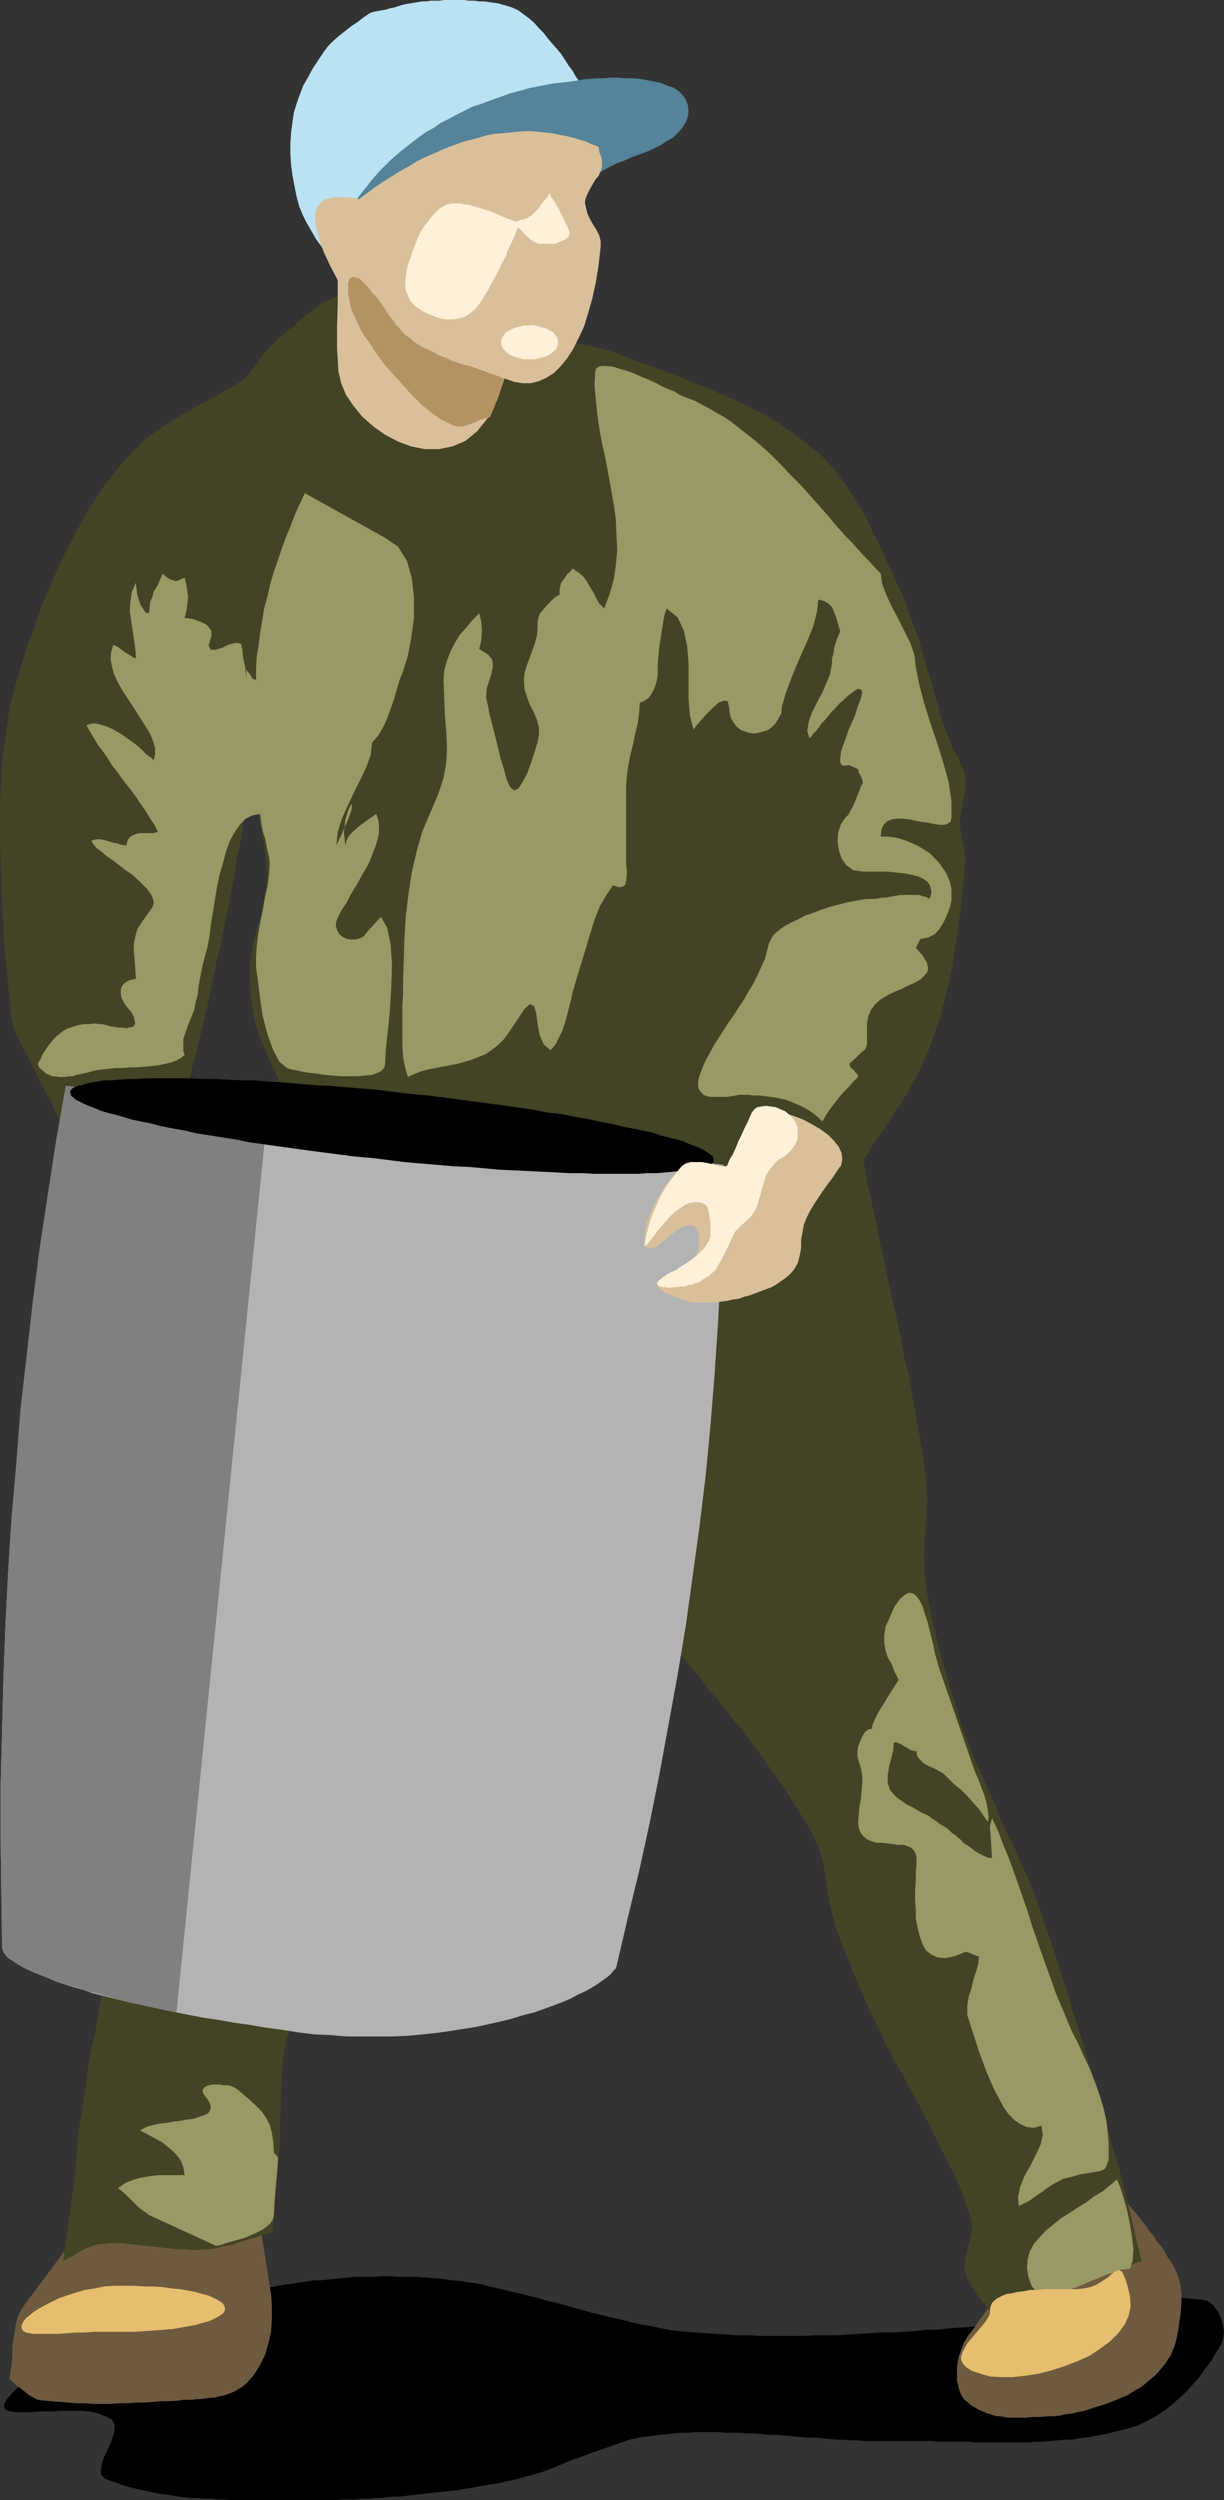 <?xml version="1.0" encoding="UTF-8" standalone="no"?>
<svg
   version="1.0"
   width="76.24mm"
   height="155.626mm"
   id="svg22"
   sodipodi:docname="Garbage Disposal.wmf"
   xmlns:inkscape="http://www.inkscape.org/namespaces/inkscape"
   xmlns:sodipodi="http://sodipodi.sourceforge.net/DTD/sodipodi-0.dtd"
   xmlns="http://www.w3.org/2000/svg"
   xmlns:svg="http://www.w3.org/2000/svg">
  <rect width="100%" height="100%" fill="#333333" stroke="none"/>
  <sodipodi:namedview
     id="namedview22"
     pagecolor="#ffffff"
     bordercolor="#000000"
     borderopacity="0.25"
     inkscape:showpageshadow="2"
     inkscape:pageopacity="0.0"
     inkscape:pagecheckerboard="0"
     inkscape:deskcolor="#d1d1d1"
     inkscape:document-units="mm" />
  <defs
     id="defs1">
    <pattern
       id="WMFhbasepattern"
       patternUnits="userSpaceOnUse"
       width="6"
       height="6"
       x="0"
       y="0" />
  </defs>
  <path
     style="fill:#000000;fill-opacity:1;fill-rule:evenodd;stroke:none"
     d="m 47.675,541.815 1.616,-0.485 1.616,-0.485 1.616,-0.323 1.616,-0.485 1.616,-0.323 1.616,-0.323 1.616,-0.323 1.616,-0.323 1.616,-0.323 1.616,-0.323 1.616,-0.323 1.616,-0.323 1.778,-0.162 1.616,-0.323 1.616,-0.162 1.616,-0.323 h 1.778 l 1.616,-0.162 1.616,-0.162 1.616,-0.162 1.616,-0.162 1.616,-0.162 h 1.778 1.616 1.616 l 1.616,-0.162 h 1.616 l 1.778,0.162 h 1.616 1.454 1.616 l 1.778,0.162 2.101,0.162 2.101,0.162 2.101,0.323 2.101,0.162 1.939,0.323 2.263,0.323 1.939,0.485 2.101,0.485 2.101,0.485 1.939,0.485 2.101,0.485 1.939,0.485 2.101,0.485 2.101,0.646 2.101,0.485 1.939,0.485 2.101,0.646 1.939,0.485 2.101,0.646 2.101,0.485 1.939,0.485 2.101,0.485 2.101,0.485 1.939,0.485 2.101,0.485 2.101,0.323 2.101,0.485 1.939,0.323 2.263,0.323 1.939,0.162 2.101,0.162 2.263,0.162 2.424,0.162 2.586,0.162 2.586,0.162 h 2.586 l 2.586,0.162 h 2.747 2.424 2.586 2.586 l 2.747,-0.162 h 2.424 2.586 l 2.747,-0.162 2.586,-0.162 2.586,-0.162 2.586,-0.162 h 2.586 l 2.586,-0.162 2.586,-0.162 2.586,-0.323 h 2.747 l 2.586,-0.323 2.586,-0.162 2.586,-0.162 2.586,-0.323 2.586,-0.162 2.586,-0.162 2.586,-0.162 2.586,-0.162 2.586,-0.323 h 2.586 l 2.586,-0.323 2.101,-0.162 2.101,-0.323 2.263,-0.323 2.101,-0.485 2.101,-0.485 2.101,-0.485 2.101,-0.485 2.101,-0.485 2.263,-0.485 2.101,-0.485 2.101,-0.323 2.101,-0.323 2.101,-0.162 2.101,-0.162 2.101,0.162 1.939,0.162 1.454,0.323 1.293,0.97 0.97,1.293 0.808,1.454 0.485,1.616 0.323,1.778 -0.162,1.616 -0.485,1.454 -0.97,1.616 -0.97,1.616 -0.97,1.454 -1.131,1.454 -1.131,1.616 -1.293,1.454 -1.293,1.454 -1.293,1.293 -1.454,1.293 -1.454,1.293 -1.454,1.131 -1.454,0.97 -1.778,0.97 -1.454,0.808 -1.778,0.808 -1.616,0.485 -1.778,0.485 -1.616,0.323 -1.616,0.485 -1.778,0.323 -1.778,0.323 -1.616,0.323 -1.778,0.162 -1.616,0.323 h -1.778 l -1.778,0.162 -1.778,0.162 -1.616,0.162 h -1.778 l -1.778,0.162 h -1.778 -1.616 -1.778 -1.778 -1.778 -1.778 -1.616 l -1.778,-0.162 h -1.778 -1.778 -1.778 -1.778 l -1.616,-0.162 h -1.778 -1.778 -1.616 -1.778 -1.778 -1.616 -1.778 -1.778 -1.616 l -1.939,-0.162 h -1.616 l -1.778,-0.162 h -1.616 l -1.778,-0.162 -1.778,-0.162 -1.616,-0.162 h -1.778 l -1.778,-0.162 -1.616,-0.162 -1.939,-0.162 -1.616,-0.162 h -1.778 l -1.616,-0.162 -1.778,-0.162 h -1.778 l -1.778,-0.162 h -1.616 -1.778 l -1.778,-0.162 h -1.616 -1.778 -1.778 l -1.778,0.162 h -1.616 l -1.778,0.162 -1.778,0.162 -1.616,0.162 -2.424,0.323 -2.263,0.323 -2.424,0.485 -2.263,0.808 -2.263,0.808 -2.424,0.808 -2.263,0.808 -2.101,0.808 -2.424,0.808 -2.263,0.97 -2.263,0.97 -2.263,0.808 -2.263,0.646 -2.263,0.646 -2.424,0.646 -2.263,0.485 -1.454,0.323 -1.454,0.162 -1.454,0.323 -1.454,0.162 -1.454,0.323 -1.293,0.162 -1.454,0.323 -1.454,0.162 -1.454,0.162 -1.454,0.162 -1.454,0.162 -1.454,0.162 -1.454,0.162 -1.454,0.162 -1.454,0.162 -1.454,0.162 -1.293,0.162 h -1.454 l -1.616,0.162 -1.293,0.162 h -1.454 l -1.454,0.162 h -1.454 l -1.454,0.162 h -1.454 -1.454 l -1.454,0.162 h -1.454 -1.454 -1.454 -1.454 -1.293 -1.616 -1.454 -1.454 -1.616 -1.454 -1.616 -1.616 -1.454 -1.454 -1.616 -1.454 -1.616 l -1.454,-0.162 h -1.454 l -1.616,-0.162 h -1.454 l -1.616,-0.162 h -1.454 l -1.454,-0.162 -1.616,-0.162 -1.454,-0.323 -1.454,-0.162 -1.454,-0.162 -1.454,-0.323 -1.454,-0.323 -1.454,-0.323 -1.454,-0.323 -1.454,-0.323 -1.454,-0.485 -1.293,-0.485 -1.454,-0.485 -1.293,-0.485 -0.97,-0.97 v -1.616 l 0.485,-1.939 0.97,-2.101 0.97,-2.101 0.646,-2.101 0.162,-1.778 -0.646,-1.293 -1.454,-0.808 -1.778,-0.646 -1.939,-0.485 -2.101,-0.162 H 16.646 14.383 l -2.424,0.162 H 9.535 L 7.434,567.508 H 5.495 3.717 L 2.424,567.346 1.454,567.023 0.97,566.377 v -0.808 l 0.646,-1.131 1.131,-1.293 1.131,-1.131 0.97,-1.131 1.131,-1.131 1.293,-1.131 1.131,-0.97 1.293,-0.808 1.293,-0.97 1.454,-0.97 1.293,-0.808 1.454,-0.808 1.454,-0.646 1.454,-0.808 1.454,-0.808 1.454,-0.646 1.616,-0.485 1.616,-0.646 1.454,-0.646 1.454,-0.485 1.616,-0.646 1.616,-0.485 1.616,-0.646 1.616,-0.485 1.616,-0.485 1.616,-0.485 1.454,-0.323 1.616,-0.485 1.616,-0.485 1.616,-0.485 1.454,-0.323 1.616,-0.485 z"
     id="path1" />
  <path
     style="fill:#6e5a3e;fill-opacity:1;fill-rule:evenodd;stroke:none"
     d="m 16.808,527.433 -11.313,15.19 -0.97,1.616 -0.646,1.778 -0.323,1.939 -0.323,1.939 -0.323,2.262 v 1.939 l -0.162,2.101 -0.323,1.939 v 0.485 l -0.162,0.485 v 0.485 l 0.162,0.323 0.808,0.646 0.808,0.808 0.97,0.646 0.97,0.808 0.808,0.646 1.131,0.646 0.97,0.485 1.131,0.162 1.939,0.162 1.939,0.162 2.101,0.162 1.939,0.162 h 2.101 l 1.939,0.162 h 2.101 1.939 l 2.101,-0.162 h 1.939 l 2.101,-0.162 h 1.939 l 2.101,-0.162 1.939,-0.162 h 2.101 l 1.939,-0.162 0.97,-0.162 h 1.131 0.97 l 1.131,-0.162 h 0.97 l 1.131,-0.162 0.97,-0.162 h 0.97 l 1.131,-0.323 0.97,-0.162 0.97,-0.323 0.97,-0.323 0.97,-0.485 0.808,-0.485 0.808,-0.485 0.808,-0.646 1.778,-1.939 1.454,-2.262 1.293,-2.585 0.808,-2.747 0.646,-2.909 0.162,-2.909 v -2.909 l -0.162,-2.747 -2.747,-17.29 -0.808,-2.424 -1.454,-2.101 -1.939,-1.454 -2.424,-0.97 -2.909,-0.646 -3.071,-0.323 -3.555,0.162 -3.555,0.323 -3.555,0.808 -3.717,0.97 -3.555,1.293 -3.394,1.454 -3.071,1.778 -2.909,1.778 -2.424,2.101 -1.778,2.101 v 0 z"
     id="path2" />
  <path
     style="fill:#e6be6f;fill-opacity:1;fill-rule:evenodd;stroke:none"
     d="m 29.252,537.775 h 2.424 l 2.424,0.162 h 2.263 l 2.101,0.162 2.101,0.323 1.939,0.162 1.778,0.323 1.778,0.323 1.616,0.485 1.293,0.323 1.131,0.485 0.97,0.485 0.808,0.485 0.646,0.485 0.323,0.646 0.162,0.485 -0.162,0.646 -0.323,0.485 -0.646,0.485 -0.808,0.485 -0.97,0.485 -1.131,0.485 -1.293,0.323 -1.616,0.485 -1.778,0.323 -1.778,0.323 -1.939,0.323 -2.101,0.162 -2.101,0.162 -2.263,0.162 -2.424,0.162 H 29.252 26.827 24.403 22.141 l -2.101,0.162 h -2.263 l -1.939,0.162 -1.939,0.162 H 12.282 10.666 9.212 7.919 l -0.97,-0.162 -0.808,-0.162 -0.646,-0.323 -0.323,-0.485 -0.162,-0.485 0.162,-0.646 0.323,-0.646 0.646,-0.808 0.808,-0.646 0.97,-0.808 1.293,-0.808 1.454,-0.808 1.616,-0.808 1.616,-0.808 1.939,-0.646 1.939,-0.646 2.263,-0.646 2.101,-0.323 2.263,-0.485 2.424,-0.162 z"
     id="path3" />
  <path
     style="fill:#6e5a3e;fill-opacity:1;fill-rule:evenodd;stroke:none"
     d="m 233.043,527.11 0.162,1.616 0.323,1.454 0.323,1.616 0.323,1.616 0.162,1.454 0.162,1.616 v 1.616 l -0.323,1.454 -0.646,1.778 -0.97,1.778 -1.131,1.616 -1.131,1.454 -1.131,1.778 -1.293,1.616 -0.97,1.616 -0.646,1.778 -0.485,1.293 -0.323,1.454 -0.162,1.454 v 1.454 1.454 l 0.323,1.293 0.323,1.293 0.646,1.293 0.485,0.646 0.646,0.485 0.485,0.485 0.646,0.485 0.646,0.323 0.808,0.485 0.646,0.323 0.808,0.323 0.808,0.323 0.646,0.162 0.808,0.323 0.808,0.162 h 0.808 l 0.808,0.162 0.808,0.162 h 0.646 1.939 1.778 l 1.616,-0.162 h 1.778 l 1.454,-0.162 h 1.454 l 1.616,-0.162 1.454,-0.323 1.454,-0.162 1.293,-0.323 1.616,-0.323 1.454,-0.485 1.454,-0.485 1.616,-0.485 1.778,-0.646 1.616,-0.646 1.131,-0.485 1.131,-0.485 0.97,-0.646 1.131,-0.646 1.131,-0.646 0.97,-0.808 0.97,-0.808 0.97,-0.808 0.97,-0.97 0.808,-0.97 0.808,-0.97 0.646,-0.97 0.646,-0.97 0.485,-1.131 0.485,-1.131 0.323,-1.131 0.485,-2.262 0.323,-2.262 0.323,-2.262 0.162,-2.424 v -2.262 l -0.323,-2.262 -0.646,-2.101 -0.97,-2.101 -0.646,-0.97 -0.808,-1.131 -0.646,-1.293 -0.808,-1.131 -0.97,-1.131 -0.808,-1.293 -0.97,-1.131 -0.808,-1.293 -0.97,-1.131 -0.97,-1.293 -0.97,-1.131 -0.97,-1.131 -0.97,-1.131 -0.97,-1.131 -0.97,-0.97 -0.808,-0.97 -1.778,0.646 -1.939,0.646 -1.778,0.808 -1.778,0.808 -1.778,0.808 -1.939,0.808 -1.616,0.97 -1.939,0.808 -1.778,0.808 -1.778,0.97 -1.778,0.808 -1.778,0.808 -1.939,0.808 -1.778,0.646 -1.778,0.646 -1.939,0.646 z"
     id="path4" />
  <path
     style="fill:#bbe2f3;fill-opacity:1;fill-rule:evenodd;stroke:none"
     d="m 137.369,20.684 -0.808,-1.293 -0.97,-1.293 -0.808,-1.454 -0.97,-1.293 -0.808,-1.293 -0.97,-1.454 -0.97,-1.131 -1.131,-1.293 -0.97,-1.131 -0.97,-1.293 -1.131,-1.131 -1.131,-1.293 -1.131,-0.97 -1.293,-0.97 -1.293,-0.97 -1.454,-0.646 -0.97,-0.323 -1.131,-0.323 -1.131,-0.323 -1.131,-0.162 -1.131,-0.162 -1.131,-0.162 h -1.131 l -1.131,-0.162 h -1.293 L 109.249,0 h -1.131 -1.293 -1.131 -1.131 l -1.131,0.162 h -1.131 -0.97 L 100.36,0.323 H 99.391 L 98.421,0.485 97.451,0.646 96.482,0.808 95.512,0.97 94.704,1.131 93.734,1.454 92.765,1.778 91.795,1.939 90.825,2.262 89.856,2.424 89.048,2.585 88.078,2.747 87.108,3.07 85.654,4.04 84.199,5.171 82.745,6.14 81.29,7.272 79.836,8.403 78.543,9.534 l -1.293,1.293 -0.97,1.293 -1.293,1.939 -1.293,1.939 -1.131,2.101 -1.131,1.939 -0.808,2.101 -0.808,2.262 -0.646,2.101 -0.323,2.262 -0.323,2.424 -0.162,2.424 v 2.585 l 0.162,2.585 0.323,2.424 0.485,2.585 0.485,2.424 0.646,2.424 0.808,1.939 0.97,1.939 1.131,1.939 1.131,1.939 1.293,1.778 1.131,1.939 1.293,1.778 1.131,1.939 1.778,-1.454 1.778,-1.293 1.939,-1.293 1.778,-1.454 1.778,-1.293 1.939,-1.293 1.778,-1.454 1.778,-1.293 1.778,-1.293 1.778,-1.293 1.939,-1.454 1.778,-1.293 1.778,-1.293 1.778,-1.454 1.939,-1.293 1.778,-1.293 1.778,-1.454 1.778,-1.293 1.939,-1.293 1.778,-1.454 1.778,-1.293 1.778,-1.293 1.778,-1.454 1.939,-1.293 1.778,-1.293 1.778,-1.454 1.778,-1.293 1.939,-1.293 1.616,-1.454 1.939,-1.293 1.778,-1.293 1.778,-1.454 z"
     id="path5" />
  <path
     style="fill:#558399;fill-opacity:1;fill-rule:evenodd;stroke:none"
     d="m 83.553,47.508 0.808,-1.131 0.97,-1.293 0.97,-1.131 0.97,-1.293 0.97,-1.131 1.131,-1.293 1.131,-1.131 1.293,-1.293 1.293,-1.131 1.293,-1.131 1.454,-1.131 1.454,-1.131 1.454,-1.131 1.616,-1.131 1.778,-0.97 1.616,-1.131 1.939,-0.97 1.778,-0.97 1.939,-0.97 1.939,-0.97 2.101,-0.646 2.101,-0.808 2.263,-0.808 2.263,-0.808 2.424,-0.646 2.263,-0.646 2.586,-0.485 2.424,-0.485 2.747,-0.323 2.586,-0.323 2.909,-0.485 2.909,-0.162 h 1.454 l 1.454,-0.162 h 1.616 l 1.778,0.162 h 1.778 l 1.778,0.162 1.778,0.323 1.616,0.323 1.616,0.323 1.454,0.646 1.454,0.485 1.131,0.808 0.97,0.97 0.646,0.97 0.485,1.293 0.162,1.293 -0.162,1.454 -0.485,1.293 -0.808,1.293 -0.97,1.131 -1.131,1.131 -1.454,0.808 -1.454,0.97 -1.616,0.808 -1.778,0.808 -1.778,0.646 -1.778,0.646 -1.778,0.808 -1.778,0.646 -1.616,0.808 -1.454,0.808 -1.454,0.808 -1.778,0.162 -1.778,0.323 -1.778,0.162 -1.778,0.162 -1.778,0.162 -1.778,0.323 -1.778,0.162 -1.778,0.323 -1.939,0.162 -1.778,0.162 -1.616,0.323 -1.778,0.162 -1.778,0.162 -1.939,0.162 -1.616,0.323 -1.778,0.162 -1.778,0.162 -1.778,0.323 -1.778,0.162 -1.778,0.162 -1.939,0.162 -1.616,0.162 -1.778,0.323 -1.778,0.162 -1.939,0.162 -1.778,0.323 -1.778,0.162 -1.778,0.162 -1.778,0.162 -1.778,0.323 -1.778,0.162 -1.778,0.162 z"
     id="path6" />
  <path
     style="fill:#434325;fill-opacity:1;fill-rule:evenodd;stroke:none"
     d="m 57.533,89.198 -1.778,1.131 -1.616,0.97 -1.778,0.97 -1.778,1.131 -1.778,0.808 -1.778,0.97 -1.778,1.131 -1.778,0.97 -1.778,0.97 -1.616,0.97 -1.778,1.131 -1.616,1.131 -1.454,1.131 -1.616,1.293 -1.454,1.454 -1.293,1.293 -2.101,2.424 -1.939,2.262 -2.101,2.585 -1.616,2.585 -1.778,2.585 -1.616,2.747 -1.616,2.909 -1.454,2.747 -1.454,2.909 -1.293,2.747 -1.454,3.07 -1.131,2.909 -1.293,2.909 -1.131,2.909 -0.97,3.07 -1.131,2.909 -1.616,5.009 -1.454,4.848 -1.293,5.009 -0.808,4.848 -0.646,5.009 -0.646,5.009 -0.162,5.171 L 0,191.162 v 5.979 l 0.162,6.14 0.162,5.979 0.323,6.14 0.323,5.979 0.485,5.979 0.646,6.14 0.646,5.979 0.323,1.616 0.485,1.454 0.646,1.616 0.808,1.454 0.808,1.454 0.808,1.616 0.646,1.293 0.808,1.616 0.808,1.616 0.808,1.616 0.808,1.616 0.97,1.778 0.808,1.616 0.808,1.778 0.808,1.616 0.97,1.778 1.778,-0.646 1.778,-0.646 1.939,-0.646 1.778,-0.485 1.939,-0.646 1.778,-0.646 1.778,-0.485 1.778,-0.646 1.939,-0.485 1.778,-0.646 1.939,-0.646 1.778,-0.485 1.778,-0.646 1.939,-0.485 1.778,-0.646 1.778,-0.485 0.646,-2.101 0.323,-1.939 0.646,-2.101 0.485,-1.939 0.485,-2.101 0.485,-1.939 0.485,-2.101 0.485,-1.939 0.97,-4.04 0.808,-4.04 0.808,-4.04 0.97,-4.04 0.808,-4.04 0.808,-3.878 0.808,-4.04 0.808,-4.04 0.485,-3.07 0.485,-3.07 0.646,-2.909 0.485,-3.07 0.323,-3.07 0.485,-2.909 0.485,-3.07 0.485,-3.07 0.646,2.909 0.485,2.747 0.808,2.909 0.485,2.747 0.646,2.909 0.485,2.909 0.323,2.747 0.162,2.909 -0.162,2.747 -0.485,2.585 -0.485,2.747 -0.646,2.747 -0.808,2.585 -0.646,2.747 -0.485,2.585 -0.323,2.747 v 3.393 l 0.162,3.393 0.485,3.393 0.646,3.232 0.646,2.101 0.808,2.101 0.808,1.939 0.808,1.939 0.97,1.939 0.97,2.101 0.808,1.939 0.97,2.101 -2.747,13.574 -2.909,13.735 -2.586,13.574 -2.909,13.735 -2.747,13.574 -2.747,13.735 -2.747,13.574 -2.747,13.735 -2.909,13.735 -2.747,13.735 -2.747,13.574 -2.747,13.735 -2.747,13.574 -2.747,13.735 -2.747,13.735 -2.586,13.574 -0.485,3.07 -0.646,2.909 -0.646,3.07 -0.485,3.07 -0.323,2.909 -0.485,3.07 -0.485,3.07 -0.485,2.909 -0.485,3.393 -0.162,3.393 -0.323,3.393 -0.323,3.232 -0.323,2.424 -0.323,2.262 -0.323,2.424 -0.323,2.262 -0.323,2.424 -0.323,2.424 -0.323,2.262 -0.323,2.424 1.131,-0.646 1.131,-0.485 1.131,-0.808 1.131,-0.646 1.131,-0.485 1.293,-0.485 1.131,-0.323 1.293,-0.162 1.454,-0.162 h 1.454 1.454 l 1.616,0.162 1.454,0.162 1.454,0.162 1.454,0.162 1.616,0.162 1.454,0.162 1.454,0.162 1.616,0.162 1.616,0.162 h 1.293 l 1.454,0.162 h 1.616 l 1.454,-0.162 h 1.131 l 0.97,-0.162 0.97,-0.162 0.97,-0.323 0.97,-0.162 1.131,-0.162 0.97,-0.323 0.97,-0.323 0.97,-0.323 0.97,-0.323 0.97,-0.323 1.131,-0.162 0.97,-0.485 0.97,-0.162 0.97,-0.323 0.97,-0.323 0.323,-4.04 0.323,-4.04 0.323,-4.04 0.323,-4.04 0.485,-4.686 v -4.848 l 0.162,-5.009 0.162,-4.848 0.323,-4.848 0.808,-4.686 1.454,-4.363 2.101,-4.201 1.939,-3.07 2.101,-3.232 2.101,-3.07 2.101,-3.07 2.101,-3.07 2.263,-3.07 2.101,-3.07 2.263,-2.909 2.263,-3.07 2.263,-2.909 2.263,-3.07 2.424,-2.909 2.424,-2.909 2.424,-2.909 2.263,-2.909 2.424,-2.909 2.424,-2.747 2.586,-2.909 2.424,-2.747 2.586,-2.747 2.586,-2.747 2.424,-2.747 2.586,-2.747 2.586,-2.747 2.747,-2.747 2.586,-2.585 2.586,-2.747 2.747,-2.585 2.747,-2.585 2.747,-2.585 2.747,-2.585 2.586,-2.424 0.808,-0.485 0.646,-0.323 h 0.808 l 0.808,0.323 0.808,0.323 0.808,0.646 0.808,0.646 0.808,0.808 0.808,0.808 0.646,0.97 0.808,0.97 0.808,0.97 0.808,0.97 0.646,0.97 0.646,0.97 0.646,0.646 2.101,2.585 2.101,2.424 1.939,2.585 2.101,2.424 2.101,2.585 1.939,2.585 2.101,2.424 1.939,2.585 1.939,2.585 1.778,2.585 1.939,2.747 1.939,2.585 1.778,2.747 1.616,2.747 1.778,2.747 1.616,2.747 1.131,2.424 0.97,2.585 0.646,2.747 0.485,2.747 0.323,2.747 0.485,2.747 0.646,2.747 0.646,2.747 1.131,3.232 1.293,3.232 1.293,3.232 1.293,3.232 1.454,3.232 1.293,3.07 1.454,3.07 1.616,3.232 0.646,1.454 0.646,1.454 0.808,1.454 0.646,1.293 0.808,1.454 0.808,1.454 0.808,1.293 0.808,1.454 0.646,1.454 0.808,1.454 0.808,1.293 0.808,1.454 0.646,1.454 0.808,1.454 0.808,1.454 0.646,1.454 1.293,2.585 1.293,2.585 1.293,2.585 1.454,2.747 1.131,2.585 1.131,2.747 0.97,2.909 0.808,2.747 0.162,1.454 -0.162,1.454 -0.323,1.454 -0.485,1.616 -0.323,1.454 -0.323,1.616 -0.162,1.454 0.162,1.454 0.646,1.778 0.808,1.616 0.97,1.454 1.131,1.454 1.131,1.454 1.131,1.454 1.131,1.454 1.131,1.454 1.131,-0.646 1.131,-0.646 1.131,-0.808 1.293,-0.646 1.131,-0.646 1.131,-0.808 1.131,-0.646 1.293,-0.485 1.454,-0.646 1.454,-0.646 1.616,-0.485 1.454,-0.646 1.454,-0.646 1.454,-0.646 1.454,-0.485 1.616,-0.646 1.454,-0.485 1.616,-0.646 1.454,-0.646 1.454,-0.485 1.616,-0.485 1.616,-0.646 1.454,-0.646 1.454,-0.485 -0.808,-3.393 -0.808,-3.393 -0.808,-3.393 -0.808,-3.393 -0.808,-3.393 -0.808,-3.232 -0.97,-3.393 -0.97,-3.232 -0.97,-3.555 -0.97,-3.555 -1.131,-3.555 -0.97,-3.555 -0.97,-3.555 -1.131,-3.555 -0.97,-3.555 -1.131,-3.555 -1.131,-3.393 -0.97,-3.555 -1.131,-3.393 -1.131,-3.555 -1.131,-3.555 -1.131,-3.555 -1.293,-3.393 -1.131,-3.555 -0.97,-2.585 -1.131,-2.909 -1.131,-2.585 -1.293,-2.747 -1.131,-2.747 -1.293,-2.585 -1.293,-2.585 -1.131,-2.747 -1.131,-2.909 -1.293,-2.747 -1.293,-2.909 -1.131,-2.747 -1.293,-2.747 -1.131,-2.909 -1.131,-2.909 -0.97,-2.909 -1.131,-4.04 -1.293,-3.878 -1.131,-4.04 -1.131,-4.04 -0.97,-4.04 -0.97,-4.04 -0.808,-4.04 -0.646,-4.04 -0.162,-3.232 -0.162,-3.232 0.162,-3.07 0.162,-3.232 0.323,-3.232 0.162,-3.232 -0.162,-3.232 -0.323,-3.07 -0.646,-4.686 -0.808,-4.686 -0.808,-4.525 -0.808,-4.686 -0.808,-4.525 -1.131,-4.686 -0.808,-4.525 -0.97,-4.686 -1.131,-4.525 -0.97,-4.686 -0.97,-4.525 -0.97,-4.686 -0.97,-4.525 -0.97,-4.686 -0.97,-4.525 -0.808,-4.686 0.808,-1.293 0.808,-1.293 0.808,-1.293 0.97,-1.454 0.97,-1.293 0.808,-1.293 0.97,-1.293 0.808,-1.293 0.808,-1.454 0.97,-1.293 0.808,-1.293 0.808,-1.293 0.808,-1.454 0.808,-1.293 0.646,-1.293 0.808,-1.454 0.97,-2.424 1.131,-2.585 0.808,-2.424 0.97,-2.585 0.808,-2.424 0.646,-2.585 0.646,-2.585 0.646,-2.585 0.808,-3.555 0.485,-3.717 0.646,-3.717 0.485,-3.717 0.485,-3.717 0.323,-3.717 0.485,-3.717 0.162,-3.717 -0.162,-1.939 -0.485,-2.101 -0.323,-1.939 -0.323,-2.101 0.323,-2.585 0.485,-2.747 0.485,-2.747 v -2.585 l -0.162,-1.293 -0.485,-1.131 -0.485,-1.131 -0.485,-1.293 -0.646,-0.97 -0.646,-1.131 -0.485,-1.293 -0.485,-1.131 -0.808,-2.262 -0.808,-2.262 -0.646,-2.262 -0.646,-2.424 -0.646,-2.101 -0.646,-2.424 -0.808,-2.262 -0.646,-2.424 -0.646,-2.262 -0.646,-2.262 -0.808,-2.262 -0.808,-2.262 -0.808,-2.262 -0.808,-2.101 -0.808,-2.262 -1.131,-2.101 -0.97,-2.262 -0.97,-2.101 -0.97,-2.101 -0.97,-2.262 -1.131,-2.262 -1.131,-2.101 -0.97,-2.262 -1.131,-2.101 -1.293,-1.939 -1.293,-2.101 -1.293,-1.939 -1.454,-1.939 -1.454,-1.939 -1.616,-1.778 -1.616,-1.616 -1.778,-1.454 -2.424,-1.939 -2.424,-1.778 -2.586,-1.777 -2.586,-1.616 -2.747,-1.454 -2.586,-1.293 -2.909,-1.454 -2.747,-1.131 -2.909,-1.293 -2.909,-1.131 -2.747,-1.131 -2.909,-1.131 -2.909,-1.131 -3.071,-1.131 -2.747,-0.97 -2.909,-1.131 -1.778,-0.646 -1.778,-0.646 -1.778,-0.485 -1.778,-0.485 -1.939,-0.323 -1.778,-0.485 -1.939,-0.323 -1.778,-0.485 -1.778,-0.323 -1.939,-0.323 -1.778,-0.323 -1.939,-0.323 -1.939,-0.485 -1.778,-0.323 -1.778,-0.323 -1.939,-0.323 -2.101,-0.646 -2.101,-0.485 -2.263,-0.646 -2.101,-0.646 -2.263,-0.646 -2.101,-0.808 -2.101,-0.646 -2.263,-0.646 -2.101,-0.646 -2.101,-0.646 -2.263,-0.485 -2.101,-0.485 -2.263,-0.323 -2.263,-0.162 -2.101,-0.162 h -2.263 -1.131 l -1.131,0.323 -1.131,0.162 -1.131,0.485 -0.97,0.485 -1.131,0.485 -0.97,0.646 -0.97,0.808 -0.97,0.646 -0.97,0.646 -0.97,0.808 -0.97,0.808 -0.808,0.808 -0.97,0.808 -0.97,0.646 -0.808,0.808 -1.454,1.131 -1.131,1.293 -1.293,1.293 -1.131,1.293 -0.97,1.454 -1.131,1.454 -1.131,1.454 -1.131,1.293 z"
     id="path7" />
  <path
     style="fill:#999966;fill-opacity:1;fill-rule:evenodd;stroke:none"
     d="m 87.593,174.68 -0.323,2.909 -0.97,2.747 -1.454,3.07 -1.454,2.909 -1.454,3.07 -1.454,3.232 -0.97,3.07 -0.323,3.232 2.424,-5.333 1.131,-2.909 0.162,-1.454 -0.323,0.162 -0.646,1.293 -0.646,2.262 -0.323,2.909 0.323,3.07 0.323,-1.293 0.646,-1.131 0.97,-0.97 1.293,-1.131 1.293,-0.97 1.131,-0.808 0.97,-0.646 0.646,-0.485 0.485,1.454 0.162,1.454 v 1.616 l -0.323,1.454 -0.485,1.616 -0.646,1.616 -0.646,1.778 -0.808,1.616 -0.97,1.616 -0.97,1.778 -0.97,1.616 -0.97,1.616 -0.808,1.616 -0.97,1.454 -0.808,1.454 -0.646,1.454 -0.162,1.131 0.323,0.97 0.485,0.97 0.808,0.646 0.97,0.485 0.97,0.162 h 0.97 l 0.808,-0.162 0.485,-0.162 0.808,-0.485 0.646,-0.808 0.646,-0.808 0.808,-0.808 0.808,-0.97 0.646,-0.646 0.485,-0.485 1.454,2.585 0.808,3.878 0.323,4.686 -0.162,5.333 -0.323,5.332 -0.485,5.009 -0.485,4.363 -0.162,3.393 -0.162,0.808 -0.646,0.808 -0.97,0.485 -1.293,0.485 -1.616,0.162 -1.778,0.162 h -1.778 -2.101 l -1.939,-0.162 -2.101,-0.162 -1.939,-0.323 -1.778,-0.162 -1.616,-0.323 -1.454,-0.323 -0.97,-0.162 -0.97,-0.323 -1.778,-1.454 -1.454,-2.747 -1.293,-3.555 -1.131,-4.201 -0.646,-4.201 -0.485,-4.04 -0.485,-3.393 v -2.585 l 0.162,-2.585 0.323,-2.585 0.485,-2.909 0.646,-3.07 0.485,-2.909 0.646,-2.747 0.323,-2.747 0.162,-2.585 -0.162,-1.293 -0.323,-1.293 -0.323,-1.616 -0.323,-1.616 -0.485,-1.454 -0.323,-1.616 -0.162,-1.293 -0.162,-1.293 -1.778,0.323 -1.616,0.808 -1.293,1.293 -1.293,1.778 -1.131,2.101 -0.97,2.585 -0.646,2.585 -0.808,2.747 -0.646,3.07 -0.485,2.909 -0.485,3.07 -0.485,2.909 -0.323,2.747 -0.485,2.585 -0.646,2.262 -0.485,1.939 -0.323,1.616 -0.323,1.616 -0.323,1.939 -0.162,1.616 -0.485,1.778 -0.323,1.778 -0.646,1.616 -0.646,1.616 -0.323,0.808 -0.323,0.97 -0.323,0.97 -0.323,0.97 v 0.97 0.97 0.97 l 0.323,0.808 -0.808,0.646 -1.131,0.646 -1.293,0.485 -1.454,0.323 -1.454,0.323 -1.616,0.162 -1.616,0.162 -1.778,0.162 h -1.778 l -1.778,0.162 h -1.616 l -1.454,0.162 -1.616,0.162 -1.293,0.162 -1.293,0.323 -1.131,0.323 -0.808,0.162 -0.808,0.162 -0.808,0.162 -0.808,0.323 h -0.97 l -0.808,0.162 H 14.545 13.899 l -0.97,-0.162 h -0.646 l -0.646,-0.323 -0.808,-0.323 -0.485,-0.485 -0.646,-0.485 -0.485,-0.485 -0.323,-0.808 0.646,-1.131 0.485,-1.131 0.646,-0.97 0.646,-0.97 0.646,-0.808 0.646,-0.808 0.646,-0.646 0.808,-0.646 0.808,-0.646 0.808,-0.485 0.97,-0.323 0.97,-0.323 1.131,-0.323 1.131,-0.162 h 1.293 l 1.293,-0.162 0.646,0.162 h 0.808 l 0.808,0.162 1.131,0.323 0.97,0.162 0.97,0.162 h 0.97 l 0.97,0.162 0.646,-0.162 0.808,-0.162 0.323,-0.162 0.323,-0.646 -0.162,-0.646 -0.162,-0.97 -0.646,-1.131 -1.131,-1.293 -0.646,-0.97 -0.485,-0.97 -0.162,-1.131 v -0.97 l 0.323,-0.808 0.808,-0.808 0.97,-0.485 1.454,-0.323 -0.162,-2.424 -0.162,-2.262 -0.162,-1.778 v -1.778 l 0.323,-1.616 0.485,-1.778 1.131,-1.778 1.616,-2.262 0.808,-1.131 0.323,-0.97 -0.162,-0.97 -0.485,-1.131 -0.97,-1.293 -0.97,-0.97 -1.131,-1.131 -1.454,-1.293 -1.454,-0.97 -1.454,-1.131 -1.454,-1.131 -1.454,-0.97 -1.293,-1.131 -1.131,-0.808 -0.808,-0.97 -0.485,-0.808 1.131,-0.323 h 0.97 l 0.97,0.162 1.131,0.323 0.97,0.323 0.97,0.162 0.97,0.323 1.131,0.162 0.323,-1.293 0.646,-0.808 0.97,-0.485 0.97,-0.323 h 1.293 1.293 0.97 l 0.97,-0.323 -0.808,-1.616 -0.97,-1.454 -0.97,-1.616 -1.131,-1.616 -0.97,-1.454 -1.131,-1.616 -1.293,-1.616 -1.131,-1.454 -1.131,-1.616 -1.293,-1.616 -0.97,-1.616 -1.131,-1.616 -1.131,-1.454 -0.97,-1.616 -0.97,-1.616 -0.808,-1.454 0.808,-0.323 0.97,-0.162 0.97,0.162 1.131,0.323 0.97,0.323 1.131,0.485 1.131,0.646 1.131,0.646 1.131,0.808 1.131,0.808 1.131,0.808 0.97,0.808 0.808,0.808 0.808,0.808 0.97,0.646 0.646,0.646 0.323,-1.454 v -1.454 l -0.485,-1.616 -0.646,-1.616 -0.97,-1.616 -1.131,-1.778 -1.131,-1.778 -1.131,-1.778 -1.293,-1.939 -1.131,-1.778 -0.97,-1.778 -0.808,-1.778 -0.485,-1.778 -0.323,-1.778 0.162,-1.616 0.485,-1.616 0.485,0.162 0.646,0.323 0.646,0.485 0.808,0.646 0.808,0.485 0.808,0.485 0.646,0.485 h 0.485 l -0.162,-2.262 -0.323,-2.262 -0.323,-2.101 -0.323,-2.262 -0.323,-2.262 0.162,-2.101 0.323,-2.262 0.97,-2.262 v 0.485 l 0.162,1.131 0.162,1.131 0.323,1.293 0.485,1.293 0.646,0.97 0.485,0.808 0.808,0.162 0.162,-1.454 0.162,-1.293 0.485,-1.131 0.323,-1.293 0.646,-0.97 0.485,-0.97 0.485,-1.131 0.485,-1.131 0.646,0.646 0.646,0.485 0.646,0.323 0.646,0.162 0.485,0.162 0.646,-0.162 0.646,-0.323 0.808,-0.323 0.485,2.101 0.323,2.585 -0.323,2.747 -0.485,2.101 h 0.646 l 0.97,0.162 1.131,0.323 1.293,0.485 0.97,0.485 0.808,0.808 0.485,0.808 v 1.131 l -0.646,2.262 0.485,0.97 h 1.131 l 1.616,-0.485 1.616,-0.808 1.616,-0.323 1.131,0.162 0.323,1.293 0.162,1.939 0.485,2.101 0.323,2.101 0.162,1.131 -0.323,-1.454 -0.162,-0.808 0.162,-0.162 0.162,0.162 0.485,0.485 0.485,0.646 0.485,0.808 0.808,0.323 v -2.747 l 0.162,-2.747 0.485,-2.909 0.323,-2.747 0.485,-2.909 0.485,-2.909 0.808,-2.909 0.646,-2.909 0.808,-2.747 0.97,-2.747 0.97,-2.909 0.97,-2.585 1.131,-2.747 0.97,-2.585 1.131,-2.424 1.131,-2.424 18.908,10.503 3.071,2.101 2.101,3.393 1.131,4.04 0.485,4.525 v 4.848 l -0.646,4.686 -0.808,4.201 -1.131,3.717 -0.808,1.939 -0.646,2.262 -0.646,2.262 -0.808,2.262 -0.808,2.262 -0.97,2.101 -1.131,1.939 -1.454,1.616 z"
     id="path8" />
  <path
     style="fill:#999966;fill-opacity:1;fill-rule:evenodd;stroke:none"
     d="m 207.347,134.929 0.323,2.424 0.97,2.585 1.293,2.747 1.454,2.747 1.454,2.909 1.454,2.909 0.97,2.747 0.323,2.909 0.808,4.04 1.131,4.363 1.454,4.686 1.616,4.686 1.454,4.686 1.293,4.686 0.646,4.363 v 4.04 l -0.162,0.808 -0.646,0.485 -0.808,0.323 h -0.97 l -1.293,-0.162 -1.454,-0.323 -1.454,-0.162 -1.616,-0.323 -1.454,-0.323 -1.454,-0.162 h -1.454 l -1.293,0.162 -1.131,0.485 -0.808,0.808 -0.485,1.131 -0.162,1.616 h 1.454 l 1.616,0.162 1.454,0.323 1.454,0.485 1.454,0.646 1.454,0.646 1.293,0.808 1.293,0.808 1.131,1.131 0.97,0.97 0.808,1.131 0.808,1.131 0.646,1.293 0.485,1.293 0.323,1.454 v 1.293 1.454 l -0.323,1.454 -0.646,1.778 -0.808,1.778 -0.97,1.616 -1.131,1.293 -1.616,0.808 -1.778,0.323 -1.131,2.101 1.616,1.778 0.97,1.616 0.323,1.293 -0.162,0.97 -0.808,0.97 -0.808,0.808 -1.454,0.808 -1.454,0.646 -1.616,0.808 -1.616,0.646 -1.616,0.808 -1.616,0.97 -1.293,1.131 -0.97,1.293 -0.646,1.454 -0.323,1.778 v 2.424 1.454 0.97 l -0.162,0.646 -0.323,0.646 -0.808,0.646 -1.131,1.131 -1.778,1.616 0.162,0.323 0.162,0.485 0.323,0.323 0.485,0.323 0.323,0.485 0.323,0.323 0.323,0.485 v 0.323 l -1.131,1.131 -1.131,1.293 -1.131,1.131 -1.131,1.293 -1.131,1.454 -0.97,1.293 -0.97,1.454 -0.808,1.454 -0.97,-0.97 -0.97,-0.808 -1.131,-0.808 -1.131,-0.646 -0.97,-0.485 -1.131,-0.485 -1.131,-0.485 -1.293,-0.485 -0.97,-0.162 -1.293,-0.323 -1.293,-0.162 -1.293,-0.162 -1.293,-0.162 h -1.293 l -1.293,-0.162 h -1.454 -0.646 l -0.808,0.162 -0.97,0.162 -0.97,0.162 h -0.97 -1.131 -0.97 -0.97 l -0.808,-0.162 -0.808,-0.323 -0.646,-0.646 -0.485,-0.646 -0.162,-0.808 v -1.131 l 0.323,-1.293 0.646,-1.778 0.808,-1.778 0.97,-1.778 0.97,-1.778 1.131,-1.778 1.131,-1.778 1.131,-1.778 1.293,-1.778 1.131,-1.778 1.293,-1.939 0.97,-1.778 1.131,-1.778 0.97,-1.939 0.808,-1.778 0.97,-2.101 0.485,-1.778 0.485,-1.939 0.485,-0.97 0.646,-1.131 1.131,-0.97 1.293,-0.97 1.454,-0.808 1.778,-0.808 1.778,-0.97 1.939,-0.646 2.101,-0.808 1.939,-0.646 1.939,-0.485 1.778,-0.485 1.778,-0.323 1.616,-0.323 1.454,-0.162 h 1.131 0.646 l 0.97,-0.162 0.808,-0.162 h 0.808 l 0.808,-0.162 0.97,-0.162 0.808,-0.162 0.97,-0.162 h 0.808 0.97 0.808 0.808 0.97 l 0.808,0.323 0.808,0.162 0.808,0.485 0.485,-1.454 -0.162,-0.97 -0.323,-0.97 -0.646,-0.808 -0.97,-0.646 -1.131,-0.485 -1.293,-0.323 -1.454,-0.323 -1.454,-0.162 -1.616,-0.162 -1.454,-0.162 h -1.454 -1.454 -1.131 -0.97 -0.646 l -2.263,-0.323 -1.616,-1.131 -1.131,-1.616 -0.646,-1.939 -0.323,-2.101 0.162,-2.101 0.646,-1.939 0.97,-1.454 0.808,-0.808 0.485,-0.97 0.646,-1.131 0.485,-1.131 0.485,-1.293 0.485,-1.131 0.323,-0.97 0.485,-0.808 -0.162,-0.808 -0.323,-0.808 -0.485,-0.808 -0.162,-0.808 -2.101,-0.97 -1.131,0.162 -0.646,-0.162 -0.323,-0.646 v -0.97 l 0.162,-1.454 0.485,-1.454 0.646,-1.778 0.646,-1.939 0.808,-1.778 0.808,-1.939 0.485,-1.616 0.646,-1.616 0.323,-1.131 0.162,-0.97 -0.323,-0.485 -0.646,-0.162 -0.646,0.323 -0.646,0.485 -0.646,0.485 -0.808,0.646 -0.808,0.808 -0.97,0.808 -0.808,0.97 -0.808,0.808 -0.808,0.97 -0.808,0.97 -0.808,0.808 -0.646,0.97 -0.646,0.808 -0.646,0.646 -0.485,0.646 -0.485,0.485 -0.485,-1.778 0.323,-2.101 0.808,-2.262 1.131,-2.262 1.293,-2.424 0.97,-2.262 0.808,-1.939 0.323,-1.778 0.162,-0.97 v -0.97 l 0.323,-1.131 0.162,-1.293 0.323,-1.131 0.323,-0.97 0.485,-1.131 0.323,-0.808 -0.323,-0.97 -0.323,-1.131 -0.323,-1.131 -0.485,-1.293 -0.485,-1.131 -0.808,-0.808 -1.131,-0.646 -1.293,-0.323 -0.323,2.909 -0.808,3.232 -1.293,3.232 -1.454,3.232 -1.454,3.393 -1.293,3.232 -1.131,3.07 -0.808,2.909 -0.162,1.616 -0.646,1.131 -0.646,1.131 -0.808,0.808 -0.97,0.808 -1.131,0.323 -1.131,0.323 -1.131,0.162 -1.131,-0.162 -0.97,-0.323 -0.97,-0.323 -0.97,-0.808 -0.646,-0.808 -0.646,-1.131 -0.323,-1.131 -0.162,-1.616 -0.323,-1.293 -0.808,-0.162 -1.293,0.485 -1.454,1.293 -1.454,1.454 -1.293,1.454 -1.131,1.293 -0.646,0.808 -0.808,-3.232 -0.323,-3.717 v -4.201 -4.201 l -0.323,-4.201 -0.808,-3.717 -1.454,-3.07 -2.586,-2.101 -0.485,1.454 -0.323,1.778 -0.323,1.939 -0.323,2.101 -0.323,2.262 -0.162,1.939 -0.162,1.778 v 1.454 0.97 l -0.162,1.131 -0.323,1.131 -0.485,1.293 -0.646,1.131 -0.646,0.808 -0.97,0.646 -0.97,0.323 -0.162,2.424 -0.323,2.424 -0.646,2.585 -0.485,2.424 -0.646,2.585 -0.485,2.585 -0.323,2.424 -0.162,2.424 v 16.805 1.293 l 0.162,1.293 v 1.293 l -0.162,1.293 -0.162,0.97 -0.646,0.485 -0.97,0.162 -1.293,-0.485 -1.454,2.101 -1.616,2.747 -1.293,3.232 -1.131,3.717 -1.131,3.717 -1.131,3.717 -0.97,3.232 -0.808,2.747 -0.323,1.616 -0.485,1.778 -0.485,1.939 -0.485,1.778 -0.646,1.939 -0.808,1.616 -0.808,1.616 -1.131,1.293 -1.616,-1.293 -0.97,-2.262 -0.485,-2.585 -0.323,-2.585 -0.485,-1.616 -0.97,-0.485 -1.293,1.131 -2.263,3.393 -1.293,1.939 -1.293,1.778 -1.454,1.454 -1.454,1.131 -1.454,0.97 -1.616,0.646 -1.616,0.646 -1.616,0.485 -1.778,0.485 -1.616,0.323 -1.778,0.323 -1.616,0.323 -1.778,0.323 -1.778,0.485 -1.616,0.646 -1.454,0.646 -0.646,-2.262 -0.485,-2.424 -0.162,-2.909 v -3.07 -3.07 -2.909 l 0.162,-2.747 v -2.585 l 0.162,-5.171 0.162,-5.333 0.323,-5.333 0.646,-5.333 0.808,-5.171 1.131,-4.848 1.293,-4.525 1.778,-4.201 1.939,-4.525 1.293,-3.878 0.646,-3.717 0.162,-3.555 -0.162,-3.555 -0.323,-3.878 -0.162,-3.878 -0.162,-4.525 0.162,-2.262 0.646,-2.262 0.808,-2.101 0.97,-1.939 1.293,-2.101 1.454,-1.616 1.454,-1.778 1.616,-1.616 0.485,1.939 0.162,2.262 -0.162,2.262 -0.485,1.939 2.101,1.293 0.97,1.293 0.162,1.454 -0.323,1.616 -0.485,1.616 -0.646,1.939 -0.162,2.101 0.485,2.262 0.323,1.778 0.646,2.424 0.646,2.585 0.646,2.585 0.646,2.747 0.808,2.585 0.646,2.424 0.808,1.778 0.97,0.808 0.97,-0.485 0.97,-1.454 1.131,-2.101 0.808,-2.262 0.808,-2.424 0.485,-1.616 0.323,-0.97 0.323,-1.939 v -1.616 l -0.485,-1.778 -0.646,-1.616 -0.97,-1.778 -0.646,-1.778 -0.646,-1.939 -0.162,-2.262 0.162,-1.616 0.485,-1.616 0.646,-1.778 0.646,-1.778 0.646,-1.778 0.485,-1.778 0.162,-1.616 v -1.616 l 0.162,-0.97 0.323,-0.97 0.808,-0.97 0.808,-0.97 0.97,-0.97 0.808,-0.808 0.646,-0.485 0.646,-0.323 v -0.97 l 0.162,-0.97 0.162,-0.808 0.485,-0.646 0.485,-0.646 0.485,-0.808 0.646,-0.485 0.646,-0.808 1.454,0.97 1.131,0.97 0.808,1.131 0.646,1.131 0.808,1.293 0.646,1.293 0.808,1.454 1.131,1.131 1.293,-3.393 0.97,-3.393 0.485,-3.393 0.323,-3.555 -0.162,-3.555 -0.162,-3.717 -0.485,-3.393 -0.646,-3.717 -0.646,-3.555 -0.646,-3.555 -0.808,-3.555 -0.646,-3.555 -0.485,-3.393 -0.323,-3.232 -0.323,-3.393 0.162,-3.232 0.162,-0.808 0.646,-0.485 0.808,-0.162 h 1.131 l 1.454,0.162 1.454,0.485 1.778,0.485 1.778,0.646 1.778,0.808 1.616,0.646 1.778,0.808 1.454,0.808 1.454,0.646 1.293,0.485 0.808,0.485 0.485,0.323 1.939,0.808 1.778,0.646 1.778,0.97 1.778,0.97 1.616,0.97 1.778,0.97 1.616,1.131 1.454,1.131 1.616,1.293 1.454,1.131 1.616,1.293 1.454,1.293 1.454,1.293 1.454,1.454 1.454,1.454 1.293,1.454 1.454,1.454 1.454,1.454 1.293,1.454 1.454,1.616 1.293,1.454 1.293,1.454 1.454,1.616 1.131,1.454 1.454,1.616 1.293,1.454 1.454,1.454 1.293,1.454 1.293,1.454 1.454,1.454 1.293,1.454 z"
     id="path9" />
  <path
     style="fill:#999966;fill-opacity:1;fill-rule:evenodd;stroke:none"
     d="m 64.483,521.131 -0.162,0.808 -0.323,0.646 -0.485,0.646 -0.808,0.646 -0.808,0.646 -0.97,0.485 -0.97,0.485 -1.131,0.485 -1.131,0.485 -1.131,0.323 -1.131,0.323 -1.131,0.323 -1.131,0.323 -0.808,0.323 -0.808,0.162 -0.646,0.162 -15.838,-7.272 -0.808,-0.646 -0.97,-0.646 -0.97,-0.808 -0.97,-0.97 -0.97,-0.97 -0.97,-0.97 -0.808,-0.646 -0.808,-0.646 0.646,-0.485 0.646,-0.485 0.808,-0.485 0.97,-0.323 0.808,-0.323 1.131,-0.323 0.97,-0.162 0.97,-0.162 1.131,-0.162 1.131,-0.162 h 1.131 1.131 1.131 0.97 1.131 0.97 l -0.323,-1.939 -0.646,-1.616 -1.293,-1.616 -1.454,-1.293 -1.616,-1.293 -1.778,-0.97 -1.778,-0.97 -1.616,-0.808 0.808,-0.485 0.97,-0.485 1.293,-0.323 1.454,-0.323 1.616,-0.162 1.616,-0.323 1.616,-0.162 1.616,-0.323 1.616,-0.162 1.293,-0.485 1.131,-0.323 0.97,-0.485 0.485,-0.646 0.162,-0.808 -0.162,-0.808 -0.646,-1.131 -0.646,-0.808 -0.323,-0.485 -0.162,-0.646 0.162,-0.485 0.323,-0.323 0.485,-0.323 0.646,-0.162 0.808,-0.162 h 0.808 0.808 l 0.97,0.162 h 0.808 l 0.808,0.162 0.808,0.323 0.485,0.323 0.485,0.323 2.263,1.939 1.778,1.616 1.454,1.454 1.131,1.616 0.808,1.616 0.485,1.778 0.323,2.101 0.162,2.585 0.97,1.131 -0.162,2.909 -0.323,3.393 -0.323,3.878 -0.162,3.393 z"
     id="path10" />
  <path
     style="fill:#999966;fill-opacity:1;fill-rule:evenodd;stroke:none"
     d="m 252.436,478.148 1.293,2.424 1.293,2.909 1.454,3.07 1.293,3.232 1.131,3.232 0.97,3.232 0.646,3.07 0.323,2.909 0.162,1.939 v 1.616 1.454 0.97 l -0.323,0.808 -0.323,0.808 -0.323,0.485 -0.646,0.323 -0.485,0.162 -0.808,0.162 -0.97,0.162 -0.97,0.162 -1.293,0.162 -1.293,0.323 -1.616,0.485 -1.616,0.323 -1.131,0.646 -1.293,0.646 -1.454,0.97 -1.293,0.97 -1.454,0.97 -1.293,0.97 -1.293,0.646 -1.293,0.646 -0.162,-2.101 0.485,-2.424 0.97,-2.424 1.454,-2.585 1.293,-2.585 1.131,-2.424 0.485,-2.262 -0.323,-2.101 -1.778,0.485 -1.616,-0.162 -1.454,-0.646 -1.454,-0.97 -1.454,-1.454 -1.131,-1.616 -1.131,-2.101 -1.131,-2.101 -0.97,-2.262 -0.97,-2.262 -0.808,-2.262 -0.808,-2.101 -0.646,-2.101 -0.646,-1.939 -0.485,-1.454 -0.323,-1.131 -0.646,-1.939 v -2.262 l 0.323,-2.101 0.646,-1.939 0.485,-2.101 0.646,-1.939 0.485,-1.778 0.162,-1.778 h -0.485 l -0.323,-0.162 -0.485,-0.162 -0.323,-0.162 -0.323,-0.162 -0.485,-0.162 -0.323,-0.162 h -0.485 l -2.424,0.97 -2.263,0.485 -1.778,-0.162 -1.454,-0.646 -1.293,-0.97 -0.808,-1.454 -0.646,-1.778 -0.485,-1.939 -0.485,-2.262 v -2.101 l -0.162,-2.262 v -2.424 l 0.162,-2.101 v -2.101 l 0.162,-1.778 v -1.616 l -0.162,-0.97 -0.485,-0.808 -0.646,-0.646 -0.808,-0.323 -0.97,-0.323 h -1.293 l -1.131,-0.162 -1.293,-0.162 -1.293,-0.162 h -1.293 l -1.131,-0.323 -1.131,-0.485 -0.808,-0.646 -0.646,-0.808 -0.485,-1.131 -0.162,-1.454 0.162,-1.939 0.162,-1.778 0.323,-1.778 0.162,-1.778 0.162,-1.778 v -1.778 l -0.323,-1.939 -0.646,-1.939 -0.162,-0.808 v -1.131 l 0.162,-1.131 0.485,-1.293 0.485,-1.131 0.646,-0.97 0.808,-0.646 0.808,-0.162 0.162,-0.97 0.646,-1.454 0.808,-1.616 1.131,-1.778 0.97,-1.616 1.131,-1.778 0.808,-1.293 0.646,-0.97 -0.97,-1.939 -0.646,-1.778 -0.97,-1.616 -0.485,-1.616 -0.323,-1.778 v -1.778 l 0.323,-2.101 0.97,-2.101 1.131,-2.585 1.293,-1.778 1.131,-0.97 0.97,-0.485 0.97,0.162 0.808,0.646 0.808,1.131 0.646,1.293 0.485,1.616 0.646,1.939 0.485,1.939 0.485,1.939 0.485,1.939 0.323,1.778 0.485,1.616 0.323,1.293 8.404,24.239 0.485,1.293 0.646,1.454 0.646,1.778 0.646,1.616 0.485,1.778 0.323,1.778 0.162,1.454 -0.162,1.293 -0.97,-1.454 -1.131,-1.616 -1.293,-1.454 -1.454,-1.616 -1.454,-1.454 -1.616,-1.293 -1.293,-1.293 -1.293,-1.293 -0.646,-0.323 -0.808,-0.485 -0.97,-0.485 -1.131,-0.485 -1.131,-0.646 -0.808,-0.808 -0.646,-0.808 -0.162,-1.131 -0.808,-0.162 -0.646,-0.162 -0.646,-0.485 -0.646,-0.323 -0.485,-0.323 -0.646,-0.323 -0.646,-0.323 h -0.808 l -0.162,1.939 -0.485,1.939 -0.485,1.939 -0.323,1.939 v 1.778 l 0.646,1.778 1.454,1.616 2.586,1.778 0.808,0.323 0.808,0.485 0.808,0.485 0.808,0.485 0.808,0.323 0.97,0.485 0.808,0.646 0.808,0.485 0.808,0.646 0.808,0.485 0.808,0.485 0.808,0.646 0.646,0.646 0.808,0.485 0.646,0.646 0.646,0.485 0.485,0.646 0.808,0.485 0.97,0.646 0.97,0.808 1.131,0.646 0.97,0.485 1.131,0.485 h 0.808 l -0.162,-2.585 -0.162,-2.424 -0.162,-2.424 0.485,-1.939 1.454,3.07 1.131,3.07 1.293,3.07 1.131,3.07 1.131,3.232 1.131,3.232 1.131,3.232 0.97,3.232 1.131,3.232 1.131,3.232 1.131,3.232 1.131,3.07 1.131,3.232 1.293,3.07 1.293,3.07 z"
     id="path11" />
  <path
     style="fill:#999966;fill-opacity:1;fill-rule:evenodd;stroke:none"
     d="m 266.011,533.735 -1.131,0.162 -1.454,0.162 -1.454,0.646 -1.616,0.485 -1.778,0.808 -1.778,0.646 -1.778,0.808 -1.616,0.646 -1.778,0.646 -1.616,0.485 -1.616,0.485 -1.293,0.162 h -1.454 l -0.97,-0.323 -0.97,-0.808 -0.808,-0.808 -0.808,-2.262 -0.323,-2.101 0.162,-2.101 0.485,-1.778 0.97,-1.778 1.293,-1.454 1.454,-1.616 1.778,-1.454 1.778,-1.454 2.101,-1.293 1.939,-1.293 2.101,-1.293 1.939,-1.454 1.939,-1.131 1.778,-1.454 1.454,-1.293 0.808,1.939 0.808,2.585 0.808,2.909 0.646,3.07 0.485,3.07 0.323,2.909 -0.162,2.585 z"
     id="path12" />
  <path
     style="fill:#b3b3b3;fill-opacity:1;fill-rule:evenodd;stroke:none"
     d="m 15.515,255.476 154.823,18.583 -0.162,12.443 -0.485,12.281 -0.646,12.281 -0.808,12.119 -0.97,12.119 -1.131,11.796 -1.454,11.958 -1.616,11.796 -1.616,11.635 -1.939,11.635 -2.101,11.473 -2.101,11.473 -2.263,11.311 -2.424,11.15 -2.747,11.311 -2.586,11.15 -0.162,0.646 -0.162,0.485 -0.646,0.646 -0.646,0.808 -0.808,0.646 -1.131,0.808 -1.131,0.808 -1.293,0.808 -1.454,0.808 -1.778,0.808 -1.778,0.97 -1.939,0.808 -2.101,0.808 -2.263,0.808 -2.263,0.808 -2.586,0.646 -2.586,0.808 -2.586,0.646 -2.909,0.646 -2.909,0.646 -3.071,0.485 -3.071,0.485 -3.394,0.485 -3.232,0.323 -3.394,0.323 -3.555,0.162 H 88.886 85.169 81.613 l -3.879,-0.323 -3.717,-0.162 -3.879,-0.485 -4.04,-0.646 -3.717,-0.485 -3.717,-0.646 -3.555,-0.485 -3.555,-0.646 -3.394,-0.485 -3.394,-0.646 -3.232,-0.646 -3.071,-0.646 -3.071,-0.646 -2.909,-0.646 -2.909,-0.646 -2.586,-0.646 -2.586,-0.646 -2.586,-0.646 -2.263,-0.808 -2.263,-0.646 -2.101,-0.646 -1.939,-0.646 -1.939,-0.808 -1.616,-0.646 -1.616,-0.646 -1.454,-0.646 -1.293,-0.646 -1.131,-0.646 -0.97,-0.646 -0.808,-0.646 -0.808,-0.485 -0.485,-0.646 -0.323,-0.485 -0.162,-0.485 -0.162,-0.646 -0.162,-12.604 -0.162,-12.766 v -12.604 l 0.323,-12.604 0.323,-12.604 0.485,-12.766 0.646,-12.604 0.808,-12.604 1.131,-12.766 0.97,-12.604 1.454,-12.604 1.454,-12.766 1.616,-12.604 1.939,-12.766 1.939,-12.604 2.263,-12.766 z"
     id="path13" />
  <path
     style="fill:#808080;fill-opacity:1;fill-rule:evenodd;stroke:none"
     d="m 15.515,255.476 47.514,5.817 -21.494,212.169 -4.687,-0.97 -4.363,-0.97 -4.202,-0.97 -3.879,-1.131 -3.717,-0.97 -3.394,-1.131 -3.071,-0.808 -2.909,-1.131 -2.424,-0.97 -2.263,-0.97 -1.939,-0.97 -1.454,-0.97 -1.293,-0.808 -0.808,-0.97 -0.485,-0.808 -0.162,-0.808 -0.162,-12.604 -0.162,-12.766 v -12.604 l 0.323,-12.604 0.323,-12.604 0.485,-12.766 0.646,-12.604 0.808,-12.604 1.131,-12.766 0.97,-12.604 1.454,-12.604 1.454,-12.766 1.616,-12.604 1.939,-12.766 1.939,-12.604 2.263,-12.766 z"
     id="path14" />
  <path
     style="fill:#000000;fill-opacity:1;fill-rule:evenodd;stroke:none"
     d="m 93.088,256.93 3.879,0.485 3.879,0.323 3.717,0.485 3.717,0.485 3.717,0.485 3.555,0.485 3.555,0.485 3.394,0.485 3.394,0.485 3.232,0.646 3.071,0.323 3.071,0.646 3.071,0.485 2.747,0.646 2.747,0.485 2.586,0.646 2.424,0.485 2.424,0.485 2.263,0.485 1.939,0.646 1.939,0.485 1.939,0.485 1.616,0.485 1.454,0.646 1.293,0.485 1.131,0.485 0.97,0.485 0.808,0.485 0.646,0.485 0.485,0.323 0.162,0.485 0.162,0.485 -0.162,0.485 -0.323,0.323 -0.485,0.323 -0.808,0.323 -0.808,0.162 -1.131,0.323 -1.131,0.323 -1.454,0.162 -1.616,0.162 -1.616,0.162 -1.939,0.162 -1.939,0.162 h -2.263 l -2.263,0.162 h -2.424 -2.424 -2.747 -2.747 l -2.909,-0.162 h -2.909 l -3.071,-0.162 -3.232,-0.162 -3.394,-0.162 -3.232,-0.162 -3.555,-0.162 -3.555,-0.323 -3.555,-0.323 -3.717,-0.162 -3.717,-0.323 -3.879,-0.323 -3.717,-0.323 -3.879,-0.485 -3.879,-0.485 -3.879,-0.323 -3.717,-0.485 -3.717,-0.485 -3.717,-0.485 -3.555,-0.485 -3.555,-0.485 -3.394,-0.485 -3.394,-0.485 -3.232,-0.646 -3.071,-0.485 -3.071,-0.485 -3.071,-0.485 -2.747,-0.646 -2.747,-0.485 -2.586,-0.485 -2.424,-0.646 -2.424,-0.485 -2.263,-0.485 -2.101,-0.646 -1.778,-0.485 -1.939,-0.485 -1.616,-0.485 -1.454,-0.646 -1.293,-0.485 -1.131,-0.485 -0.97,-0.485 -0.97,-0.485 -0.485,-0.485 -0.485,-0.323 -0.162,-0.485 -0.162,-0.485 0.162,-0.485 0.323,-0.323 0.485,-0.323 0.808,-0.323 0.808,-0.162 1.131,-0.323 1.131,-0.323 1.454,-0.162 1.616,-0.323 h 1.616 l 1.939,-0.162 1.939,-0.162 h 2.263 l 2.101,-0.162 h 2.424 2.586 2.747 2.747 l 2.909,0.162 h 2.909 l 3.232,0.162 3.071,0.162 h 3.394 l 3.232,0.323 3.394,0.162 3.555,0.323 3.717,0.323 3.717,0.162 3.717,0.323 3.717,0.323 3.879,0.323 z"
     id="path15" />
  <path
     style="fill:#d9c09a;fill-opacity:1;fill-rule:evenodd;stroke:none"
     d="m 197.812,274.382 -0.97,1.454 -0.97,1.454 -1.131,1.454 -1.131,1.616 -0.97,1.454 -0.97,1.454 -0.97,1.616 -0.808,1.616 -0.646,1.616 -0.323,1.778 -0.323,1.778 v 1.939 l -0.323,1.778 -0.485,1.778 -0.808,1.454 -0.97,1.131 -1.131,0.97 -0.97,0.646 -1.131,0.808 -1.131,0.646 -1.293,0.485 -1.293,0.485 -1.293,0.485 -1.293,0.485 -1.293,0.323 -1.293,0.485 -1.293,0.162 -1.454,0.323 -1.293,0.162 -1.293,0.162 -1.454,0.162 h -1.293 -0.808 -0.808 l -0.97,-0.162 -1.131,-0.162 -0.97,-0.323 -1.131,-0.323 -0.97,-0.485 -0.97,-0.323 -0.97,-0.323 -0.808,-0.485 -0.646,-0.485 -0.485,-0.485 -0.323,-0.323 -0.162,-0.485 0.162,-0.485 0.323,-0.485 1.131,-0.808 1.293,-0.646 1.616,-0.646 1.616,-0.808 1.454,-0.97 1.293,-1.131 0.646,-1.454 0.323,-1.616 v -0.97 -0.808 -0.808 l -0.162,-0.808 -0.162,-0.485 -0.485,-0.485 -0.485,-0.485 h -0.646 l -1.616,0.162 -1.616,0.97 -1.616,1.293 -1.616,1.293 -1.293,1.131 -1.454,0.646 -0.97,-0.162 -0.646,-0.97 v -1.616 l 0.162,-1.939 0.646,-2.262 0.97,-2.424 1.293,-2.585 1.616,-2.585 1.939,-2.424 2.101,-2.424 0.97,-0.646 1.131,-0.323 h 1.454 1.293 l 1.616,0.323 1.293,0.323 1.616,0.323 h 1.293 l 0.646,-1.616 0.808,-1.293 0.646,-1.454 0.646,-1.616 0.646,-1.293 0.646,-1.454 0.808,-1.616 0.646,-1.454 0.485,-0.808 0.97,-0.485 1.293,-0.323 1.616,0.162 1.778,0.162 2.101,0.646 2.101,0.646 2.101,0.808 2.101,1.131 1.939,1.131 1.778,1.293 1.454,1.454 1.131,1.454 0.646,1.454 0.162,1.454 -0.323,1.616 v 0 z"
     id="path16" />
  <path
     style="fill:#fff0d9;fill-opacity:1;fill-rule:evenodd;stroke:none"
     d="m 187.145,269.372 -0.97,1.293 -0.97,0.97 -0.808,0.646 -0.97,0.485 -0.808,0.646 -0.646,0.808 -0.808,0.97 -0.808,1.293 -0.485,1.616 -0.485,1.454 -0.323,1.454 -0.485,1.454 -0.323,1.293 -0.646,1.293 -0.808,1.131 -1.131,1.131 -0.97,0.808 -0.808,0.808 -0.808,0.808 -0.485,0.97 -0.485,0.97 -0.485,1.131 -0.485,0.97 -0.485,0.97 -0.485,0.97 -0.485,0.97 -0.646,0.97 -0.485,0.97 -0.808,0.808 -0.97,0.808 -1.131,0.646 -1.131,0.808 -0.808,0.162 -0.646,0.323 -0.97,0.162 -0.808,0.323 h -0.97 l -0.97,0.162 h -0.97 l -0.808,0.162 -0.808,-0.162 h -0.808 l -0.485,-0.162 -0.485,-0.162 -0.162,-0.323 -0.162,-0.323 0.162,-0.323 0.323,-0.323 0.646,-0.485 0.646,-0.485 0.646,-0.485 0.97,-0.485 1.131,-0.485 0.808,-0.646 1.131,-0.646 0.97,-0.646 1.131,-0.808 0.97,-0.808 0.808,-0.808 0.808,-0.808 0.646,-0.97 0.485,-0.808 0.323,-0.97 v -0.97 -0.97 -1.131 l -0.162,-1.131 -0.162,-0.97 -0.162,-0.97 -0.323,-0.97 -0.646,-0.485 -0.646,-0.323 -1.293,-0.162 -1.293,0.162 -1.293,0.485 -1.131,0.808 -1.131,0.808 -1.293,1.131 -0.97,1.131 -0.97,1.131 -0.97,1.131 -0.808,1.131 -0.646,0.808 -0.646,0.808 -0.485,0.485 -0.323,0.323 h -0.162 v -0.485 l 0.323,-1.616 0.485,-1.939 0.646,-2.262 0.97,-2.424 1.131,-2.585 1.454,-2.585 1.778,-2.424 1.939,-2.424 0.97,-0.646 1.131,-0.323 h 1.454 1.293 l 1.616,0.323 1.293,0.323 1.616,0.323 h 1.293 l 0.646,-1.616 0.808,-1.293 0.646,-1.454 0.646,-1.616 0.646,-1.293 0.646,-1.454 0.808,-1.616 0.646,-1.454 0.323,-0.808 0.646,-0.808 0.646,-0.485 0.97,-0.162 1.131,-0.162 1.131,0.162 1.131,0.162 1.131,0.485 1.131,0.485 0.97,0.808 0.808,0.808 0.646,0.97 0.485,1.293 v 1.131 1.454 l -0.646,1.454 z"
     id="path17" />
  <path
     style="fill:#d9c09a;fill-opacity:1;fill-rule:evenodd;stroke:none"
     d="M 84.522,46.861 82.906,46.538 81.29,46.377 H 79.836 78.543 l -1.131,0.323 -1.131,0.323 -0.808,0.646 -0.646,0.808 -0.485,0.97 -0.162,1.454 v 1.616 l 0.485,1.939 0.646,2.262 0.97,2.747 1.454,3.07 1.778,3.393 v 5.333 l -0.162,5.494 v 5.333 l 0.323,5.333 0.646,2.747 1.131,2.747 1.778,2.585 2.101,2.585 2.586,2.262 2.747,1.939 3.071,1.616 3.071,1.131 3.232,0.646 h 3.232 l 3.232,-0.646 3.071,-1.293 2.747,-2.262 2.586,-3.232 2.101,-4.04 1.778,-5.171 2.263,0.808 1.939,0.323 h 1.939 l 1.939,-0.485 1.778,-0.808 1.778,-1.131 1.616,-1.616 1.454,-1.778 1.454,-2.262 1.293,-2.585 1.293,-2.747 0.97,-3.232 0.97,-3.393 0.808,-3.717 0.646,-4.04 0.485,-4.363 v -1.293 l -0.323,-1.293 -0.646,-1.293 -0.808,-1.293 -0.646,-1.131 -0.646,-1.293 -0.323,-1.293 -0.323,-1.454 0.162,-0.97 0.485,-1.131 0.485,-0.97 0.646,-1.131 0.646,-1.131 0.808,-0.97 0.485,-1.131 0.323,-0.97 v -1.131 l -0.162,-1.131 -0.485,-1.293 -0.162,-1.131 -1.616,-0.646 -1.454,-0.646 -1.616,-0.485 -1.616,-0.485 -1.454,-0.323 -1.778,-0.323 -1.454,-0.323 -1.616,-0.162 -1.616,-0.162 -1.778,-0.162 h -1.616 l -1.778,0.162 -1.616,0.162 -1.778,0.162 -1.778,0.162 -1.778,0.323 -1.616,0.485 -1.778,0.485 -1.939,0.485 -1.778,0.646 -1.778,0.646 -1.939,0.808 -1.778,0.808 -1.939,0.808 -1.939,0.97 -1.778,1.131 -2.101,1.131 -1.778,1.131 -2.101,1.293 -1.939,1.293 -1.939,1.454 z"
     id="path18" />
  <path
     style="fill:#fff0d9;fill-opacity:1;fill-rule:evenodd;stroke:none"
     d="m 122.016,53.487 0.485,0.485 0.646,0.646 0.485,0.646 0.646,0.485 0.485,0.485 0.646,0.485 0.646,0.323 0.808,0.323 h 0.808 0.97 0.97 0.97 l 0.808,-0.323 0.808,-0.323 0.808,-0.323 0.808,-0.646 0.323,-0.808 -0.323,-1.131 -0.485,-0.97 -0.485,-0.97 -0.323,-0.808 -0.485,-0.808 -0.323,-0.808 -0.485,-0.808 -0.485,-0.808 -0.485,-0.808 -0.485,-0.646 -0.323,-0.97 -0.485,0.808 -0.485,0.646 -0.646,0.646 -0.485,0.646 -0.485,0.808 -0.485,0.485 -0.646,0.646 -0.646,0.646 -0.323,0.162 -0.485,0.323 -0.323,0.162 -0.485,0.162 -0.646,0.162 h -0.323 l -0.485,0.323 -0.485,0.162 -0.808,-0.323 -0.808,-0.323 -0.646,-0.162 -0.646,-0.323 -0.808,-0.323 -0.808,-0.323 -0.646,-0.323 -0.808,-0.323 -0.646,-0.162 -0.646,-0.323 -0.808,-0.162 -0.808,-0.323 -0.646,-0.162 -0.808,-0.162 -0.808,-0.323 h -0.646 l -0.808,-0.162 -0.808,-0.162 h -0.808 -0.808 l -0.808,0.162 -0.646,0.162 -0.808,0.485 -0.646,0.323 -0.97,0.97 -0.97,0.97 -0.808,1.131 -0.97,1.131 -0.808,1.293 -0.646,1.293 -0.485,1.293 -0.485,1.293 -0.485,1.293 -0.485,1.454 -0.485,1.293 -0.323,1.616 -0.162,1.454 -0.162,1.293 0.162,1.454 0.485,1.293 0.485,1.131 0.808,0.97 0.97,0.808 0.97,0.646 1.131,0.646 1.293,0.485 1.131,0.485 1.293,0.323 0.808,0.162 h 0.97 0.808 l 0.97,-0.162 0.97,-0.162 0.808,-0.323 0.808,-0.485 0.646,-0.485 0.97,-0.808 0.808,-0.97 0.808,-1.131 0.646,-1.131 0.646,-0.97 0.646,-1.293 0.646,-1.131 0.646,-1.131 0.485,-0.97 0.485,-0.97 0.485,-0.97 0.485,-0.97 0.485,-0.808 0.323,-1.131 0.485,-0.97 0.485,-0.97 0.323,-0.808 0.485,-0.97 0.323,-0.97 0.485,-0.97 z"
     id="path19" />
  <path
     style="fill:#fff0d9;fill-opacity:1;fill-rule:evenodd;stroke:none"
     d="m 124.602,76.433 1.454,0.162 1.131,0.323 1.293,0.323 0.97,0.485 0.808,0.485 0.646,0.808 0.323,0.646 0.162,0.808 -0.162,0.97 -0.323,0.646 -0.646,0.646 -0.808,0.646 -0.97,0.485 -1.293,0.323 -1.131,0.323 h -1.454 -1.293 l -1.293,-0.323 -1.131,-0.323 -0.97,-0.485 -0.808,-0.646 -0.646,-0.646 -0.323,-0.646 -0.162,-0.97 0.162,-0.808 0.323,-0.646 0.646,-0.808 0.808,-0.485 0.97,-0.485 1.131,-0.323 1.293,-0.323 h 1.293 v 0 z"
     id="path20" />
  <path
     style="fill:#b39264;fill-opacity:1;fill-rule:evenodd;stroke:none"
     d="m 118.784,89.198 -1.293,-0.646 -1.454,-0.485 -1.454,-0.485 -1.293,-0.485 -1.293,-0.485 -1.454,-0.485 -1.454,-0.323 -1.293,-0.485 -1.454,-0.485 -1.293,-0.646 -1.454,-0.485 -1.131,-0.646 -1.293,-0.646 -1.454,-0.646 -1.131,-0.646 -1.293,-0.808 -0.808,-0.808 -0.97,-0.646 -0.808,-0.808 -0.646,-0.808 -0.808,-0.808 -0.646,-0.97 -0.808,-0.97 -0.646,-0.97 -0.646,-0.97 -0.646,-0.97 -0.646,-0.97 -0.808,-0.97 -0.808,-0.808 -0.646,-0.97 -0.808,-0.808 -0.808,-0.808 -0.323,-0.323 -0.323,-0.323 -0.485,-0.162 -0.646,-0.162 -0.485,-0.162 -0.323,0.162 -0.323,0.162 -0.162,0.162 -0.323,1.131 v 1.293 1.293 l 0.323,1.131 0.162,1.293 0.323,1.131 0.485,1.131 0.485,0.97 0.97,2.101 0.97,1.778 1.293,1.778 1.131,1.778 1.293,1.778 1.293,1.778 1.454,1.616 1.293,1.454 0.808,0.808 0.646,0.808 0.808,0.808 0.646,0.808 0.808,0.808 0.808,0.808 0.646,0.646 0.808,0.808 0.808,0.646 0.97,0.808 0.808,0.646 0.808,0.485 0.808,0.646 0.97,0.485 1.131,0.485 0.808,0.485 1.131,0.323 h 1.131 l 1.131,-0.323 0.97,-0.323 1.293,-0.485 0.97,-0.485 1.293,-0.323 0.97,-0.323 0.485,-1.131 0.485,-1.131 0.323,-1.131 0.485,-1.131 0.323,-1.131 0.485,-1.131 0.323,-1.131 0.485,-0.97 z"
     id="path21" />
  <path
     style="fill:#e6be6f;fill-opacity:1;fill-rule:evenodd;stroke:none"
     d="m 253.244,538.583 1.778,-0.162 1.616,-0.323 1.293,-0.485 1.131,-0.646 0.97,-0.646 0.97,-0.646 0.646,-0.646 0.646,-0.485 0.646,-0.323 0.485,-0.162 0.323,0.162 0.485,0.323 0.323,0.808 0.485,1.131 0.485,1.616 0.485,2.101 0.162,2.424 -0.485,2.262 -0.97,2.101 -1.454,1.939 -1.939,1.939 -2.424,1.778 -2.424,1.616 -2.909,1.293 -2.909,1.131 -3.071,0.97 -3.071,0.808 -3.232,0.485 -2.909,0.323 h -2.747 l -2.586,-0.162 -2.263,-0.646 -1.939,-0.646 -1.293,-0.808 -0.808,-0.808 -0.485,-0.97 v -0.808 l 0.323,-0.97 0.485,-0.97 0.646,-1.131 0.808,-0.97 0.808,-0.97 0.97,-1.131 0.808,-0.97 0.808,-0.97 0.646,-0.97 0.485,-0.97 v -0.97 l 0.162,-0.808 0.323,-0.808 0.646,-0.646 0.646,-0.485 0.97,-0.485 1.131,-0.485 1.131,-0.162 1.454,-0.323 1.454,-0.162 1.616,-0.323 h 1.616 l 1.778,-0.162 h 1.778 1.939 1.778 z"
     id="path22" />
</svg>
